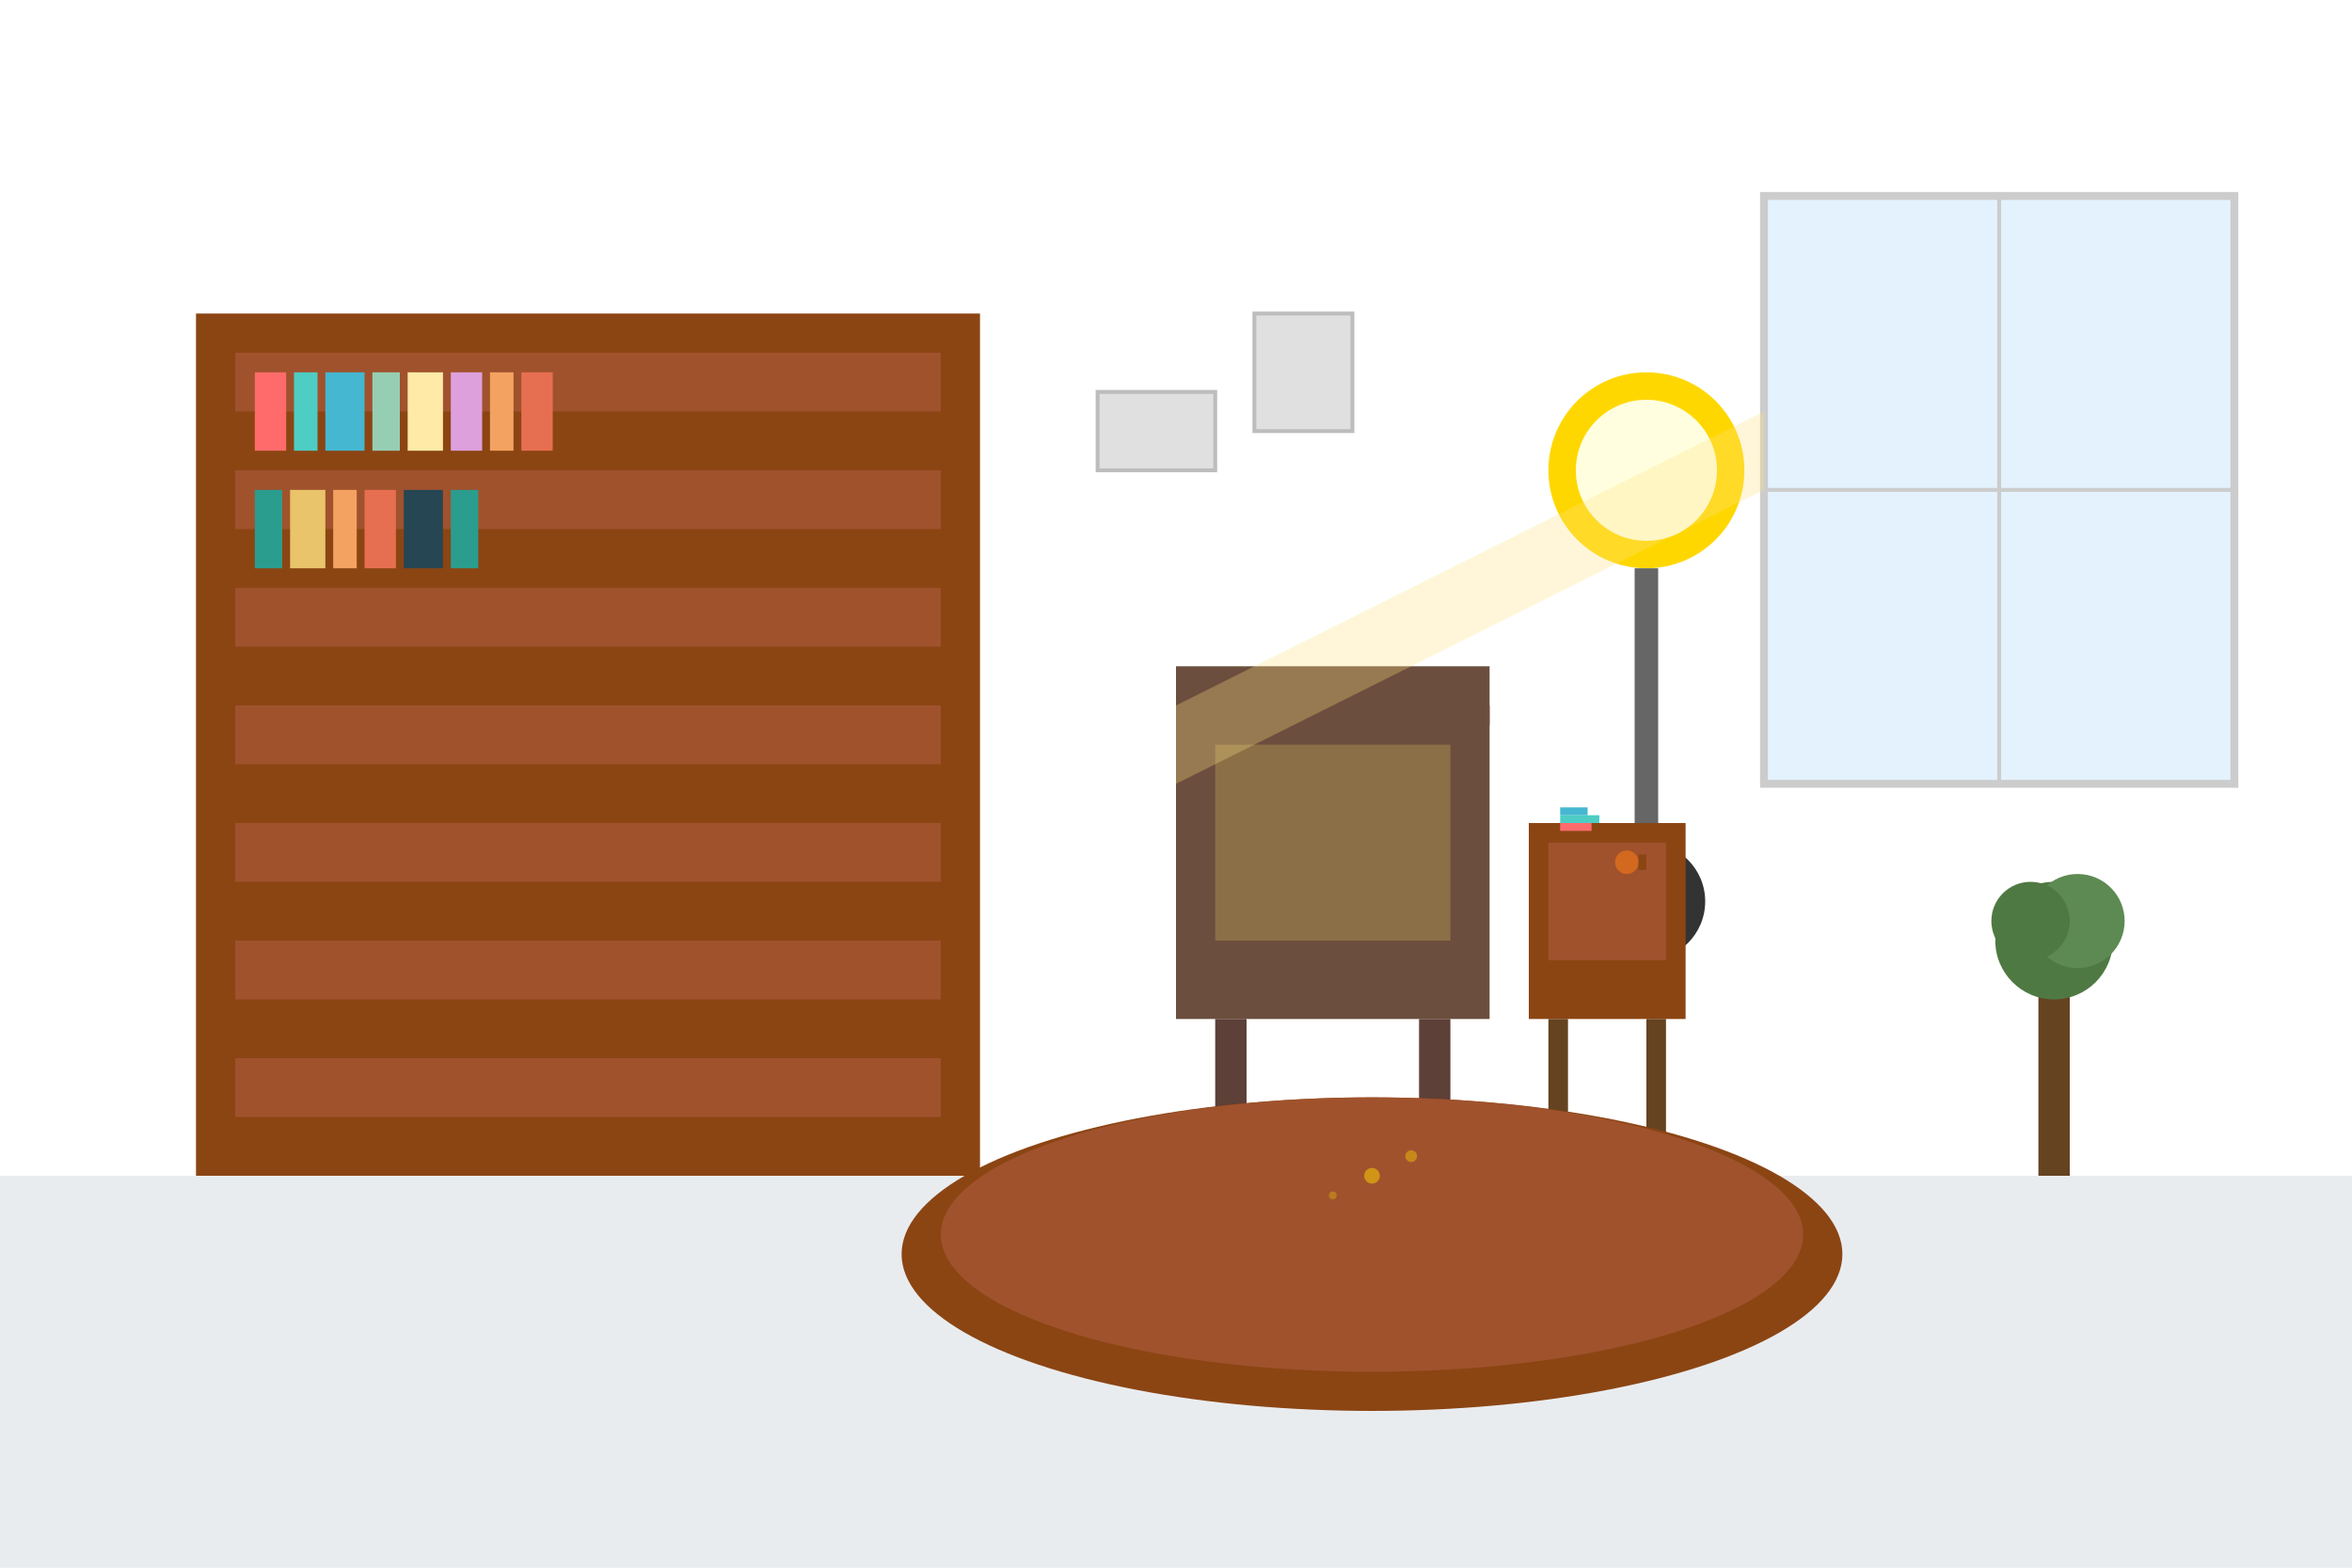 <svg width="600" height="400" viewBox="0 0 600 400" xmlns="http://www.w3.org/2000/svg">
  <!-- Background -->
  <rect width="600" height="400" fill="#f8f9fa"/>
  
  <!-- Wall -->
  <rect x="0" y="0" width="600" height="300" fill="#ffffff"/>
  
  <!-- Floor -->
  <rect x="0" y="300" width="600" height="100" fill="#e9ecef"/>
  
  <!-- Window -->
  <rect x="450" y="50" width="120" height="150" fill="#e3f2fd" stroke="#ccc" stroke-width="2"/>
  <line x1="510" y1="50" x2="510" y2="200" stroke="#ccc" stroke-width="1"/>
  <line x1="450" y1="125" x2="570" y2="125" stroke="#ccc" stroke-width="1"/>
  
  <!-- Bookshelf -->
  <rect x="50" y="80" width="200" height="220" fill="#8B4513"/>
  <rect x="60" y="90" width="180" height="15" fill="#A0522D"/>
  <rect x="60" y="120" width="180" height="15" fill="#A0522D"/>
  <rect x="60" y="150" width="180" height="15" fill="#A0522D"/>
  <rect x="60" y="180" width="180" height="15" fill="#A0522D"/>
  <rect x="60" y="210" width="180" height="15" fill="#A0522D"/>
  <rect x="60" y="240" width="180" height="15" fill="#A0522D"/>
  <rect x="60" y="270" width="180" height="15" fill="#A0522D"/>
  
  <!-- Books on shelves -->
  <rect x="65" y="95" width="8" height="20" fill="#FF6B6B"/>
  <rect x="75" y="95" width="6" height="20" fill="#4ECDC4"/>
  <rect x="83" y="95" width="10" height="20" fill="#45B7D1"/>
  <rect x="95" y="95" width="7" height="20" fill="#96CEB4"/>
  <rect x="104" y="95" width="9" height="20" fill="#FFEAA7"/>
  <rect x="115" y="95" width="8" height="20" fill="#DDA0DD"/>
  <rect x="125" y="95" width="6" height="20" fill="#F4A261"/>
  <rect x="133" y="95" width="8" height="20" fill="#E76F51"/>
  
  <rect x="65" y="125" width="7" height="20" fill="#2A9D8F"/>
  <rect x="74" y="125" width="9" height="20" fill="#E9C46A"/>
  <rect x="85" y="125" width="6" height="20" fill="#F4A261"/>
  <rect x="93" y="125" width="8" height="20" fill="#E76F51"/>
  <rect x="103" y="125" width="10" height="20" fill="#264653"/>
  <rect x="115" y="125" width="7" height="20" fill="#2A9D8F"/>
  
  <!-- Reading chair -->
  <rect x="300" y="180" width="80" height="80" fill="#6B4E3D"/>
  <rect x="310" y="190" width="60" height="50" fill="#8B6F47"/>
  <rect x="300" y="170" width="80" height="15" fill="#6B4E3D"/>
  <!-- Chair legs -->
  <rect x="310" y="260" width="8" height="40" fill="#5D4037"/>
  <rect x="362" y="260" width="8" height="40" fill="#5D4037"/>
  
  <!-- Reading lamp -->
  <circle cx="420" cy="120" r="25" fill="#FFD700"/>
  <circle cx="420" cy="120" r="18" fill="#FFFFE0"/>
  <rect x="417" y="145" width="6" height="80" fill="#666"/>
  <circle cx="420" cy="230" r="15" fill="#333"/>
  
  <!-- Side table -->
  <rect x="390" y="210" width="40" height="50" fill="#8B4513"/>
  <rect x="395" y="215" width="30" height="30" fill="#A0522D"/>
  <!-- Table legs -->
  <rect x="395" y="260" width="5" height="40" fill="#654321"/>
  <rect x="420" y="260" width="5" height="40" fill="#654321"/>
  
  <!-- Books on table -->
  <rect x="398" y="210" width="8" height="2" fill="#FF6B6B"/>
  <rect x="398" y="208" width="10" height="2" fill="#4ECDC4"/>
  <rect x="398" y="206" width="7" height="2" fill="#45B7D1"/>
  
  <!-- Coffee cup -->
  <circle cx="415" cy="220" r="3" fill="#D2691E"/>
  <rect x="418" y="218" width="2" height="4" fill="#8B4513"/>
  
  <!-- Rug -->
  <ellipse cx="350" cy="320" rx="120" ry="40" fill="#8B4513"/>
  <ellipse cx="350" cy="315" rx="110" ry="35" fill="#A0522D"/>
  
  <!-- Plant in corner -->
  <rect x="520" y="250" width="8" height="50" fill="#654321"/>
  <circle cx="524" cy="240" r="15" fill="#4F7942"/>
  <circle cx="530" cy="235" r="12" fill="#5D8A52"/>
  <circle cx="518" cy="235" r="10" fill="#4F7942"/>
  
  <!-- Light from window -->
  <path d="M450 125 L300 200 L300 180 L450 105 Z" fill="#FFE082" opacity="0.3"/>
  
  <!-- Wall decorations -->
  <rect x="280" y="100" width="30" height="20" fill="#E0E0E0" stroke="#BDBDBD" stroke-width="1"/>
  <rect x="320" y="80" width="25" height="30" fill="#E0E0E0" stroke="#BDBDBD" stroke-width="1"/>
  
  <!-- Reading atmosphere details -->
  <circle cx="350" cy="300" r="2" fill="#FFD700" opacity="0.5"/>
  <circle cx="360" cy="295" r="1.5" fill="#FFD700" opacity="0.4"/>
  <circle cx="340" cy="305" r="1" fill="#FFD700" opacity="0.3"/>
</svg>
